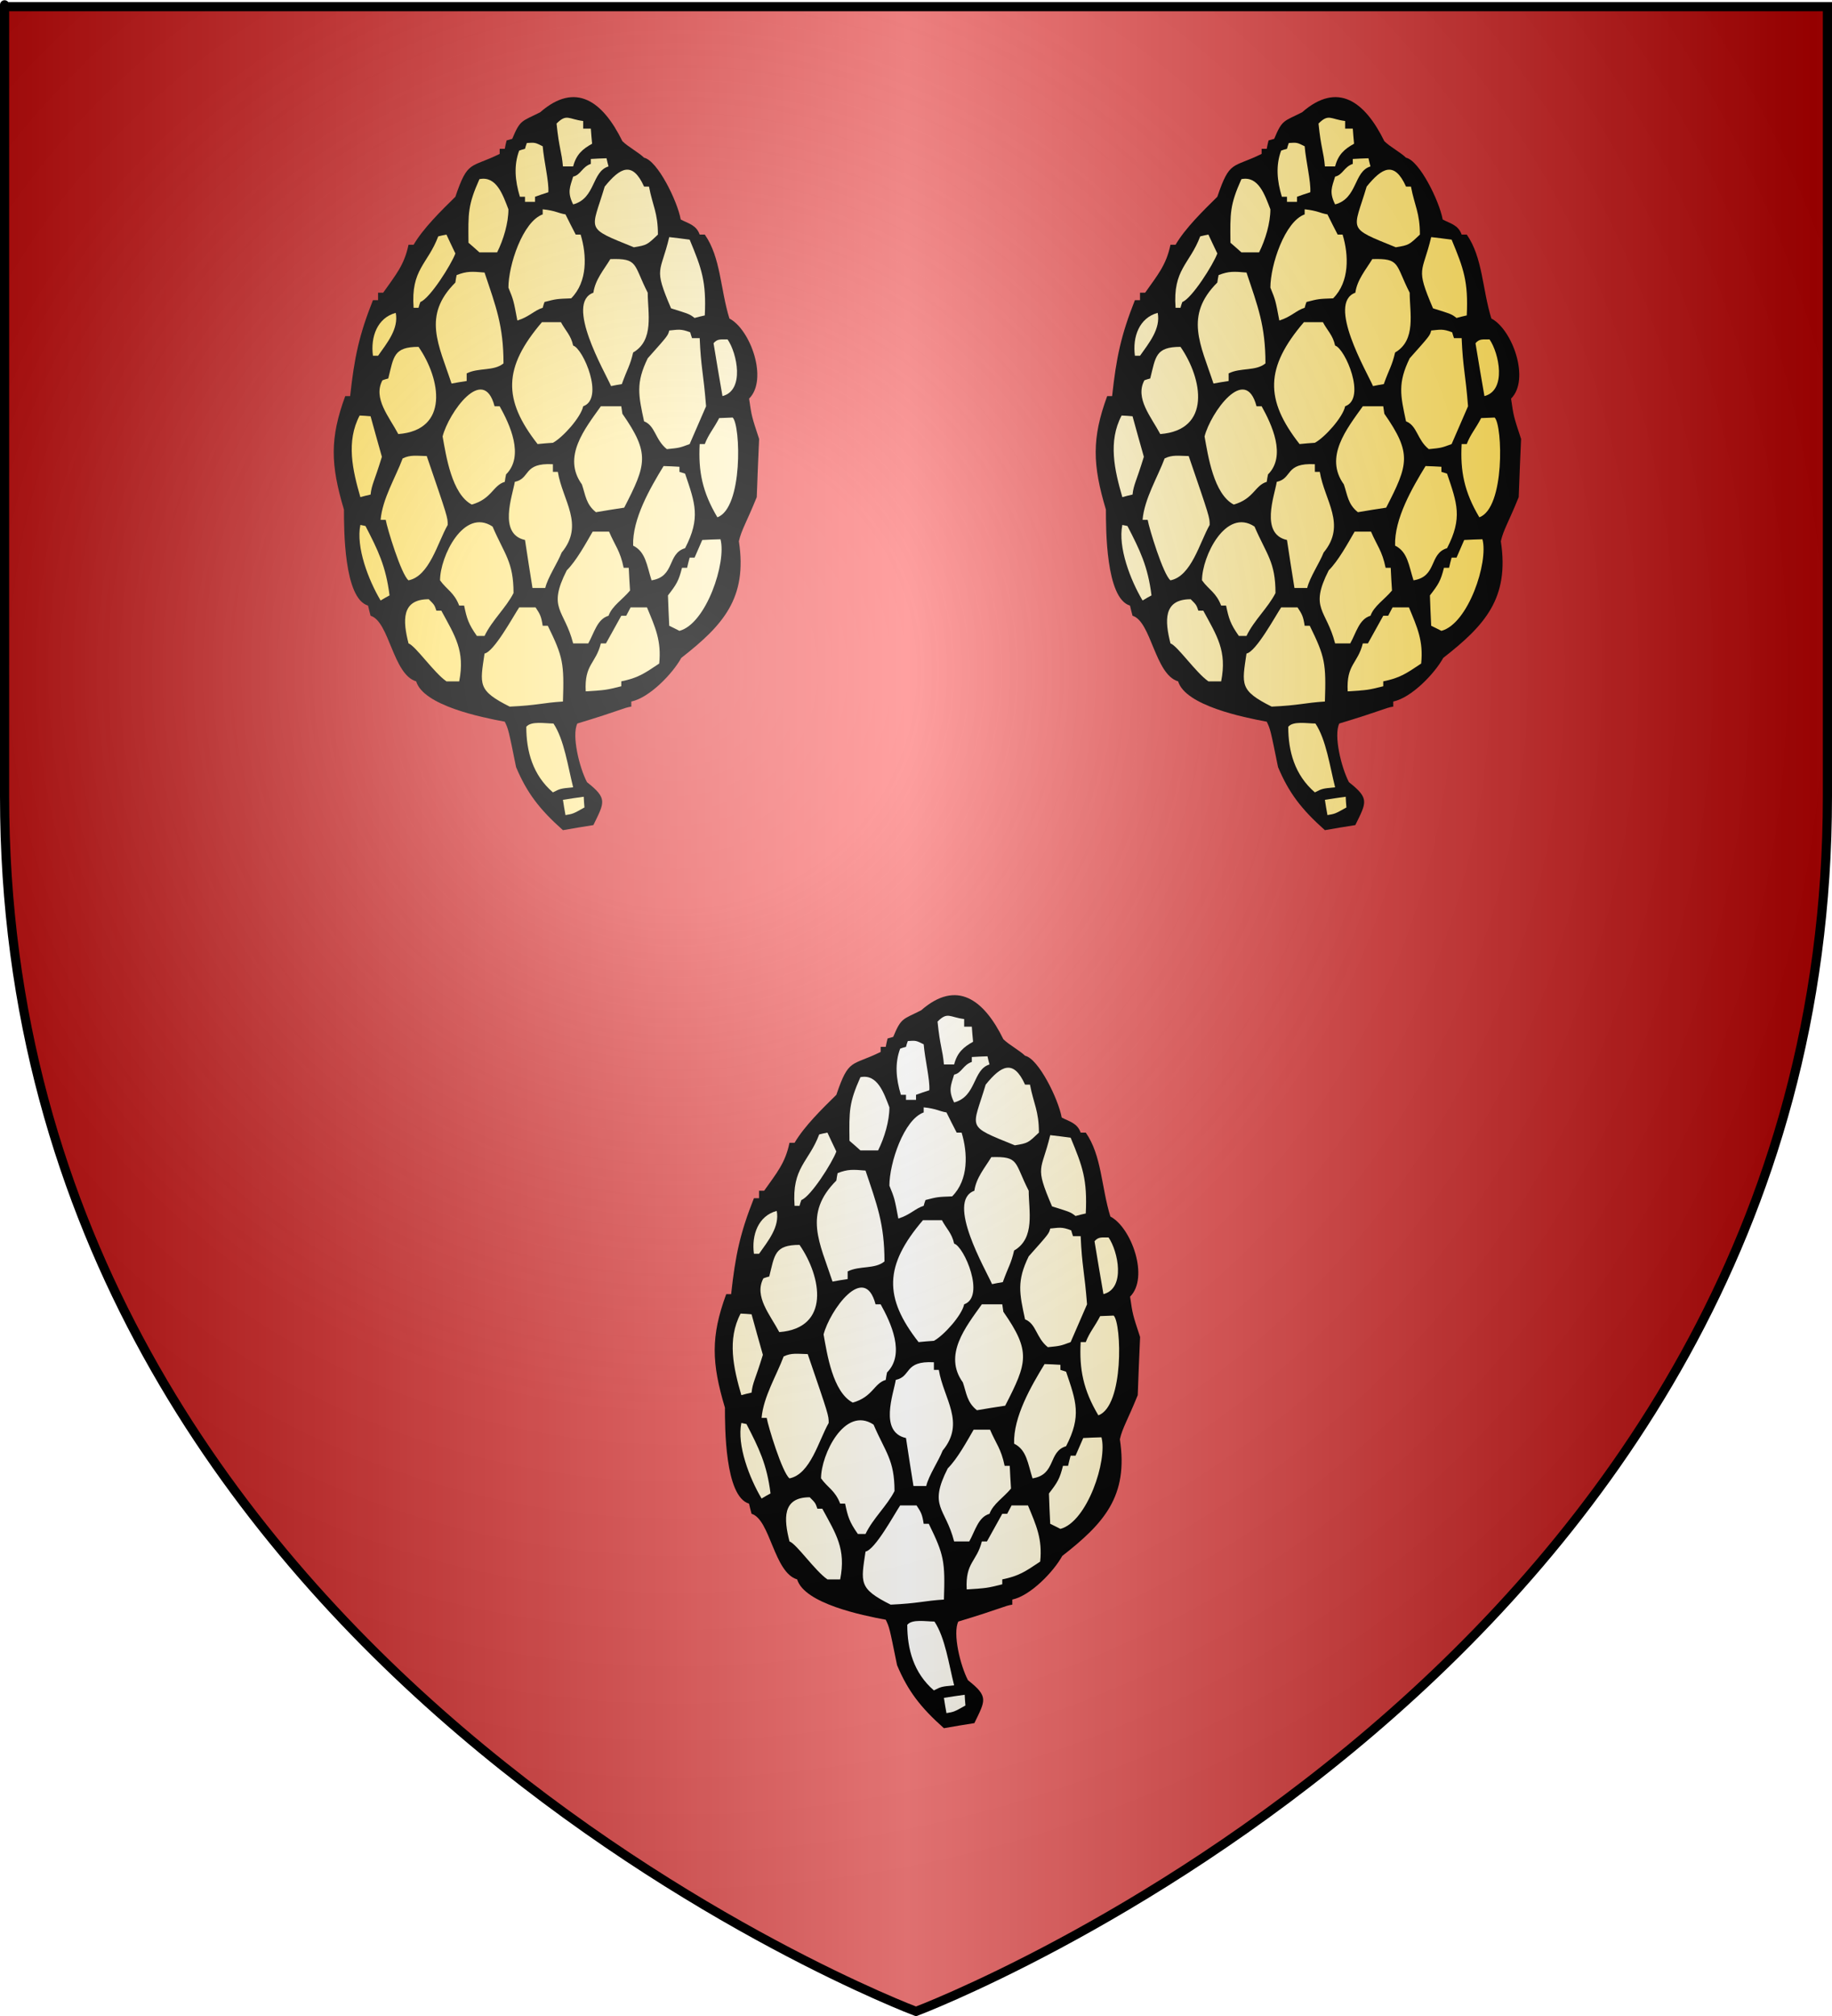 <?xml version="1.0" encoding="UTF-8" standalone="no"?><svg xmlns="http://www.w3.org/2000/svg" xmlns:cc="http://web.resource.org/cc/" xmlns:dc="http://purl.org/dc/elements/1.1/" xmlns:inkscape="http://www.inkscape.org/namespaces/inkscape" xmlns:rdf="http://www.w3.org/1999/02/22-rdf-syntax-ns#" xmlns:sodipodi="http://sodipodi.sourceforge.net/DTD/sodipodi-0.dtd" xmlns:svg="http://www.w3.org/2000/svg" xmlns:xlink="http://www.w3.org/1999/xlink" height="660" id="svg2" inkscape:export-filename="/Users/olivier/Desktop/Blason Rouge/Blason_Vide_3D.png" inkscape:export-xdpi="144" inkscape:export-ydpi="144" inkscape:version="0.44" sodipodi:docbase="D:\Mes documents\Renaud-Notre Lapin" sodipodi:docname="Blason_Vide_3D.svg" sodipodi:version="0.32" version="1.0" width="600">
	<rect width="100%" height="100%" fill="#333333" stroke="none"/>
	<sodipodi:namedview bordercolor="#666666" borderopacity="1.0" gridtolerance="10.0" guidetolerance="10.0" height="660px" id="base" inkscape:current-layer="layer3" inkscape:cx="396.46229" inkscape:cy="478.04383" inkscape:pageopacity="0.0" inkscape:pageshadow="2" inkscape:window-height="712" inkscape:window-width="1024" inkscape:window-x="-4" inkscape:window-y="-4" inkscape:zoom="0.44547727" objecttolerance="10.0" pagecolor="#ffffff" showgrid="false"/>
	<desc id="desc4">Flag of Canton of Valais (Wallis)</desc>
	<defs id="defs6">
		<linearGradient id="linearGradient2893">
			<stop id="stop2895" offset="0" style="stop-color:white;stop-opacity:0.314;"/>
			<stop id="stop2897" offset="0.19" style="stop-color:white;stop-opacity:0.251;"/>
			<stop id="stop2901" offset="0.6" style="stop-color:#6b6b6b;stop-opacity:0.125;"/>
			<stop id="stop2899" offset="1" style="stop-color:black;stop-opacity:0.125;"/>
		</linearGradient>
		<linearGradient id="linearGradient2885">
			<stop id="stop2887" offset="0" style="stop-color:white;stop-opacity:1;"/>
			<stop id="stop2891" offset="0.229" style="stop-color:white;stop-opacity:1;"/>
			<stop id="stop2889" offset="1" style="stop-color:black;stop-opacity:1;"/>
		</linearGradient>
		<linearGradient id="linearGradient2955">
			<stop id="stop2867" offset="0" style="stop-color:#fd0000;stop-opacity:1;"/>
			<stop id="stop2873" offset="0.5" style="stop-color:#e77275;stop-opacity:0.659;"/>
			<stop id="stop2959" offset="1" style="stop-color:black;stop-opacity:0.323;"/>
		</linearGradient>
		<radialGradient cx="225.524" cy="218.901" fx="225.524" fy="218.901" gradientTransform="matrix(-4.167939e-4,2.183,-1.884,-3.599562e-4,615.597,-289.121)" gradientUnits="userSpaceOnUse" id="radialGradient2961" inkscape:collect="always" r="300" xlink:href="#linearGradient2955"/>
		<polygon id="star" points="0,-1 0.588,0.809 -0.951,-0.309 0.951,-0.309 -0.588,0.809 0,-1 " transform="scale(53,53)"/>
		<clipPath id="clip">
			<path d="M 0,-200 L 0,600 L 300,600 L 300,-200 L 0,-200 z " id="path10"/>
		</clipPath>
		<radialGradient cx="225.524" cy="218.901" fx="225.524" fy="218.901" gradientTransform="matrix(-4.167939e-4,2.183,-1.884,-3.599562e-4,615.597,-289.121)" gradientUnits="userSpaceOnUse" id="radialGradient1911" inkscape:collect="always" r="300" xlink:href="#linearGradient2955"/>
		<radialGradient cx="225.524" cy="218.901" fx="225.524" fy="218.901" gradientTransform="matrix(0,1.749,-1.593,-1.049767e-7,551.788,-191.29)" gradientUnits="userSpaceOnUse" id="radialGradient2865" inkscape:collect="always" r="300" xlink:href="#linearGradient2955"/>
		<radialGradient cx="225.524" cy="218.901" fx="225.524" fy="218.901" gradientTransform="matrix(0,1.386,-1.323,-5.741131e-8,-158.082,-109.541)" gradientUnits="userSpaceOnUse" id="radialGradient2871" inkscape:collect="always" r="300" xlink:href="#linearGradient2955"/>
		<radialGradient cx="221.445" cy="226.331" fx="221.445" fy="226.331" gradientTransform="matrix(1.353,0,0,1.349,-77.629,-85.747)" gradientUnits="userSpaceOnUse" id="radialGradient3163" inkscape:collect="always" r="300" xlink:href="#linearGradient2893"/>
	<linearGradient gradientUnits="userSpaceOnUse" id="linearGradientgueules" spreadMethod="reflect" x1="297" x2="0" y1="100" y2="100"><stop id="stop24881" offset="0.000" style="stop-color:#ff8080;stop-opacity:1.000;"/><stop id="stop24882" offset="1.000" style="stop-color:#aa0000;stop-opacity:1.000;"/></linearGradient><linearGradient gradientUnits="userSpaceOnUse" id="linearGradientazur" spreadMethod="reflect" x1="297" x2="0" y1="100" y2="100"><stop id="stop24883" offset="0.000" style="stop-color:#80b3ff;stop-opacity:1.000;"/><stop id="stop24884" offset="1.000" style="stop-color:#002255;stop-opacity:1.000;"/></linearGradient><linearGradient gradientUnits="userSpaceOnUse" id="linearGradientsinople" spreadMethod="reflect" x1="297" x2="0" y1="100" y2="100"><stop id="stop24885" offset="0.000" style="stop-color:#80ffb3;stop-opacity:1.000;"/><stop id="stop24886" offset="1.000" style="stop-color:#003200;stop-opacity:1.000;"/></linearGradient><linearGradient gradientUnits="userSpaceOnUse" id="linearGradientsable" spreadMethod="reflect" x1="297" x2="0" y1="100" y2="100"><stop id="stop24887" offset="0.000" style="stop-color:#b3b3b3;stop-opacity:1.000;"/><stop id="stop24888" offset="1.000" style="stop-color:#333333;stop-opacity:1.000;"/></linearGradient><linearGradient gradientUnits="userSpaceOnUse" id="linearGradientor" spreadMethod="reflect" x1="297" x2="0" y1="100" y2="100"><stop id="stop24889" offset="0.000" style="stop-color:#ffffff;stop-opacity:1.000;"/><stop id="stop24890" offset="1.000" style="stop-color:#ffcc00;stop-opacity:1.000;"/></linearGradient><linearGradient gradientUnits="userSpaceOnUse" id="linearGradientargent" spreadMethod="reflect" x1="297" x2="0" y1="100" y2="100"><stop id="stop24891" offset="0.000" style="stop-color:#ffffff;stop-opacity:1.000;"/><stop id="stop24892" offset="1.000" style="stop-color:#aca793;stop-opacity:1.000;"/></linearGradient><linearGradient gradientUnits="userSpaceOnUse" id="linearGradientpourpre" spreadMethod="reflect" x1="297" x2="0" y1="100" y2="100"><stop id="stop24893" offset="0.000" style="stop-color:#ffffff;stop-opacity:1.000;"/><stop id="stop24894" offset="1.000" style="stop-color:#d576ad;stop-opacity:1.000;"/></linearGradient><linearGradient gradientUnits="userSpaceOnUse" id="linearGradientcarnation" spreadMethod="reflect" x1="297" x2="0" y1="100" y2="100"><stop id="stop24895" offset="0.000" style="stop-color:#ffffff;stop-opacity:1.000;"/><stop id="stop24896" offset="1.000" style="stop-color:#ffc282;stop-opacity:1.000;"/></linearGradient></defs>
	<g id="layer3" inkscape:groupmode="layer" inkscape:label="Fond écu" style="display:inline"><path d="M 300.000,658.500 C 300.000,658.500 598.500,546.180 598.500,260.728 C 598.500,-24.723 598.500,2.176 598.500,2.176 L 1.500,2.176 L 1.500,260.728 C 1.500,546.180 300.000,658.500 300.000,658.500 z" id="path2855" style="fill:url(#linearGradientgueules);stroke:black;stroke-width:1.0"/></g>
	<g id="layer4" inkscape:groupmode="layer" inkscape:label="Meubles" sodipodi:insensitive="true"><g desc="g3" id="g3" label="g3"><path d="M 184.368,271.783 C 176.666,264.942 172.546,259.529 169.022,251.141 C 166.514,238.769 166.514,238.769 165.321,236.270 C 157.617,234.843 138.687,230.977 136.299,223.064 C 128.655,220.804 127.521,203.435 121.369,201.591 C 121.071,200.460 120.773,199.331 120.534,198.260 C 112.592,195.940 112.652,172.978 112.652,166.853 C 108.234,152.100 107.994,143.475 113.070,129.674 C 113.608,129.674 114.145,129.674 114.681,129.674 C 116.055,117.004 117.608,109.688 122.146,98.266 C 122.683,98.266 123.221,98.266 123.818,98.266 C 123.818,97.434 123.818,96.601 123.818,95.828 C 124.356,95.828 124.893,95.828 125.490,95.828 C 129.550,90.058 132.417,86.786 133.791,80.124 C 134.328,80.124 134.866,80.124 135.462,80.124 C 138.628,74.711 144.540,68.941 149.137,64.420 C 153.257,52.286 154.034,55.141 163.647,50.382 C 163.647,49.787 163.647,49.252 163.647,48.717 C 164.185,48.717 164.723,48.717 165.321,48.717 C 165.499,47.765 165.678,46.873 165.917,45.980 C 166.514,45.802 167.111,45.624 167.768,45.445 C 170.396,39.079 170.933,39.793 176.904,36.760 C 188.549,26.588 197.447,33.191 203.836,46.218 C 205.687,48.062 209.270,49.966 210.942,51.631 C 215.360,52.583 221.870,65.848 222.944,71.856 C 225.333,73.165 228.021,73.580 229.154,76.793 C 229.692,76.793 230.229,76.793 230.826,76.793 C 236.081,84.347 235.903,94.638 238.888,104.275 C 245.756,107.843 251.667,124.202 245.337,130.507 C 246.173,136.278 246.173,136.278 248.621,143.713 C 248.324,150.018 248.084,156.383 247.846,162.748 C 244.501,171.016 242.829,173.455 241.993,177.202 C 244.860,195.880 236.739,204.744 223.124,215.391 C 220.317,220.507 212.733,228.419 206.762,229.668 C 206.762,230.203 206.762,230.739 206.762,231.334 C 204.254,231.689 203.478,232.523 189.086,236.865 C 187.175,240.732 189.743,251.321 192.251,256.078 C 199.059,261.433 197.983,262.622 194.341,270.117 C 190.997,270.652 187.653,271.188 184.368,271.783 z" id="path4" style="fill:#000000"/><path d="M 185.205,266.845 C 184.906,265.179 184.608,263.515 184.368,261.849 C 186.637,261.491 188.907,261.135 191.177,260.838 C 191.236,261.968 191.295,263.158 191.415,264.346 C 187.713,266.428 187.713,266.428 185.205,266.845 z" id="path5" style="fill:url(#linearGradientor)"/><path d="M 181.085,259.409 C 174.457,253.699 172.366,245.907 172.366,237.936 C 173.979,235.973 178.516,236.865 181.263,236.865 C 184.787,242.159 185.981,250.903 187.713,257.745 C 183.533,258.160 183.533,258.160 181.085,259.409 z" id="path6" style="fill:url(#linearGradientor)"/><path d="M 166.932,231.334 C 156.363,226.039 157.198,224.135 158.692,213.963 C 161.857,213.309 168.066,201.828 170.037,198.855 C 171.828,198.855 173.620,198.855 175.412,198.855 C 176.904,201.115 177.263,201.769 177.740,204.863 C 178.278,204.863 178.816,204.863 179.413,204.863 C 184.428,215.094 184.787,217.176 184.368,229.668 C 177.740,230.083 176.069,230.917 166.932,231.334 z" id="path7" style="fill:url(#linearGradientor)"/><path d="M 191.833,226.337 C 191.355,217.414 195.117,217.354 196.789,210.633 C 197.327,210.633 197.865,210.633 198.461,210.633 C 200.134,207.599 201.805,204.565 203.478,201.591 C 204.015,201.591 204.552,201.591 205.090,201.591 C 205.567,200.640 206.046,199.746 206.523,198.855 C 208.315,198.855 210.106,198.855 211.897,198.855 C 214.584,205.339 216.675,209.799 215.898,217.235 C 211.002,220.507 208.971,221.935 203.478,223.064 C 203.478,223.600 203.478,224.135 203.478,224.671 C 198.461,225.920 198.461,225.920 191.833,226.337 z" id="path8" style="fill:url(#linearGradientor)"/><path d="M 146.211,223.064 C 142.091,220.209 136.120,211.465 133.791,210.633 C 131.940,203.315 131.342,196.177 140.419,196.177 C 142.270,198.022 142.270,198.022 142.927,199.926 C 143.464,199.926 144.002,199.926 144.540,199.926 C 149.018,208.194 152.362,213.071 150.391,223.064 C 148.959,223.064 147.584,223.064 146.211,223.064 z" id="path9" style="fill:url(#linearGradientor)"/><path d="M 187.713,210.633 C 184.847,199.449 179.174,199.391 185.622,186.720 C 188.788,183.568 191.893,177.857 194.102,174.050 C 195.894,174.050 197.685,174.050 199.476,174.050 C 201.388,178.571 203.119,180.296 204.254,185.888 C 204.792,185.888 205.329,185.888 205.925,185.888 C 206.046,188.326 206.164,190.825 206.344,193.322 C 203.895,196.297 200.491,198.320 199.297,201.591 C 195.595,202.662 194.640,207.123 192.669,210.633 C 190.997,210.633 189.325,210.633 187.713,210.633 z" id="path10" style="fill:url(#linearGradientor)"/><path d="M 156.184,208.194 C 153.377,204.209 152.899,202.484 152.003,198.260 C 151.467,198.260 150.929,198.260 150.391,198.260 C 148.719,193.918 146.391,193.145 144.121,189.991 C 144.121,182.199 151.884,166.139 161.319,172.384 C 165.260,181.545 168.186,183.924 168.186,194.156 C 165.738,198.973 161.139,203.077 158.692,208.194 C 157.856,208.194 157.019,208.194 156.184,208.194 z" id="path11" style="fill:url(#linearGradientor)"/><path d="M 222.526,206.528 C 221.392,205.933 220.257,205.397 219.183,204.863 C 219.003,201.531 218.884,198.200 218.764,194.929 C 221.571,191.300 222.287,190.170 223.363,185.888 C 223.899,185.888 224.437,185.888 225.034,185.888 C 225.274,184.757 225.572,183.627 225.871,182.556 C 226.407,182.556 226.945,182.556 227.483,182.556 C 228.319,180.593 229.154,178.690 229.991,176.786 C 231.962,176.667 233.932,176.607 235.963,176.548 C 237.992,184.043 231.305,204.209 222.526,206.528 z" id="path12" style="fill:url(#linearGradientor)"/><path d="M 124.654,196.594 C 120.653,189.872 116.533,179.106 118.026,171.849 C 118.563,171.967 119.101,172.087 119.698,172.206 C 123.759,180.058 126.386,185.352 127.580,194.929 C 126.565,195.465 125.610,196.000 124.654,196.594 z" id="path13" style="fill:url(#linearGradientor)"/><path d="M 174.396,192.490 C 173.561,187.255 172.725,182.021 171.949,176.786 C 163.050,174.823 167.888,162.213 168.604,157.751 C 173.859,156.621 171.172,151.446 181.085,151.981 C 181.085,152.814 181.085,153.647 181.085,154.480 C 181.622,154.480 182.159,154.480 182.697,154.480 C 184.250,163.937 191.534,171.730 183.951,180.890 C 182.577,184.400 179.413,188.980 178.577,192.490 C 177.144,192.490 175.770,192.490 174.396,192.490 z" id="path14" style="fill:url(#linearGradientor)"/><path d="M 133.791,189.991 C 131.402,188.088 126.804,172.978 126.326,170.184 C 125.729,170.184 125.191,170.184 124.654,170.184 C 125.252,163.284 129.550,156.323 131.880,150.078 C 134.447,148.828 136.418,149.245 139.763,149.304 C 146.629,169.350 146.629,169.350 146.629,171.849 C 143.345,177.618 140.657,188.623 133.791,189.991 z" id="path15" style="fill:url(#linearGradientor)"/><path d="M 213.390,189.991 C 211.837,185.114 211.479,180.652 207.359,178.630 C 207.061,169.885 212.973,159.714 217.331,152.576 C 219.063,152.635 220.795,152.695 222.526,152.814 C 222.526,153.349 222.526,153.885 222.526,154.480 C 223.124,154.658 223.721,154.836 224.378,155.074 C 227.661,164.770 229.513,169.529 224.378,179.463 C 218.406,181.247 221.212,188.743 213.390,189.991 z" id="path16" style="fill:url(#linearGradientor)"/><path d="M 234.947,169.350 C 229.991,161.022 228.677,154.242 229.154,145.379 C 229.692,145.379 230.229,145.379 230.826,145.379 C 232.080,142.106 233.693,140.441 235.544,136.872 C 236.978,136.813 238.471,136.753 239.963,136.694 C 242.591,139.311 243.367,166.317 234.947,169.350 z" id="path17" style="fill:url(#linearGradientor)"/><path d="M 195.177,167.685 C 191.893,165.068 191.773,162.093 190.579,158.584 C 184.070,149.602 191.534,140.382 196.789,133.005 C 198.998,133.005 201.208,133.005 203.478,133.005 C 203.597,133.778 203.716,134.611 203.836,135.445 C 212.913,148.471 211.718,152.041 204.433,166.197 C 201.328,166.674 198.222,167.150 195.177,167.685 z" id="path18" style="fill:url(#linearGradientor)"/><path d="M 154.511,165.186 C 147.944,161.737 146.092,149.185 144.957,142.880 C 146.928,135.146 158.334,119.086 161.976,133.005 C 162.514,133.005 163.050,133.005 163.647,133.005 C 166.932,138.895 171.828,149.245 165.738,155.312 C 165.559,156.085 165.439,156.918 165.321,157.751 C 161.438,158.882 161.080,163.342 154.511,165.186 z" id="path19" style="fill:url(#linearGradientor)"/><path d="M 118.026,162.748 C 115.458,153.885 113.309,144.546 117.787,136.040 C 118.982,136.098 120.175,136.158 121.369,136.278 C 122.565,140.679 123.818,145.081 125.072,149.542 C 122.565,157.751 121.728,158.584 121.369,161.915 C 120.236,162.153 119.101,162.450 118.026,162.748 z" id="path20" style="fill:url(#linearGradientor)"/><path d="M 218.406,147.044 C 214.525,143.951 214.644,139.371 210.942,137.942 C 209.090,129.377 208.195,125.392 212.136,117.302 C 218.764,109.865 218.764,109.865 219.183,108.201 C 221.988,107.963 222.885,107.546 226.050,108.796 C 226.229,109.390 226.407,110.045 226.646,110.699 C 227.483,110.699 228.319,110.699 229.154,110.699 C 229.573,120.573 230.409,122.239 231.245,133.005 C 229.453,137.110 227.661,141.215 225.871,145.379 C 222.526,146.628 222.526,146.628 218.406,147.044 z" id="path21" style="fill:url(#linearGradientor)"/><path d="M 176.069,145.379 C 164.663,130.805 164.783,120.335 177.501,105.464 C 179.532,105.464 181.622,105.464 183.712,105.464 C 185.145,108.201 186.996,109.748 187.713,113.138 C 190.997,114.090 198.043,130.507 190.997,133.005 C 190.281,136.575 184.368,143.178 181.085,144.962 C 179.413,145.081 177.740,145.200 176.069,145.379 z" id="path22" style="fill:url(#linearGradientor)"/><path d="M 130.447,142.106 C 127.462,136.455 122.086,130.388 125.252,124.499 C 125.849,124.261 126.506,124.083 127.163,123.904 C 128.954,116.826 128.834,113.554 137.075,113.554 C 144.360,124.083 147.226,140.797 130.447,142.106 z" id="path23" style="fill:url(#linearGradientor)"/><path d="M 236.619,129.674 C 235.603,123.904 234.649,118.134 233.693,112.365 C 235.008,110.818 236.081,111.174 238.291,111.116 C 241.397,115.636 243.964,127.771 236.619,129.674 z" id="path24" style="fill:url(#linearGradientor)"/><path d="M 200.134,126.403 C 198.104,121.763 184.906,99.218 194.341,95.828 C 194.939,91.545 197.805,88.273 199.895,84.823 C 209.150,84.526 207.359,86.489 212.136,95.828 C 212.136,102.371 214.345,111.354 207.359,115.398 C 206.344,119.800 205.508,120.573 203.656,125.748 C 202.462,125.928 201.268,126.166 200.134,126.403 z" id="path25" style="fill:url(#linearGradientor)"/><path d="M 147.883,125.570 C 143.703,112.841 138.210,103.382 149.137,92.497 C 149.257,91.665 149.376,90.831 149.555,90.058 C 152.899,88.749 154.572,88.868 158.692,89.225 C 162.393,100.289 164.901,106.594 164.901,118.967 C 161.737,121.584 156.781,120.276 152.839,122.239 C 152.839,123.073 152.839,123.904 152.839,124.737 C 151.168,124.975 149.496,125.272 147.883,125.570 z" id="path26" style="fill:url(#linearGradientor)"/><path d="M 122.146,116.469 C 121.311,110.283 123.579,104.037 129.611,102.430 C 130.626,107.666 126.744,112.305 123.818,116.469 C 123.221,116.469 122.683,116.469 122.146,116.469 z" id="path27" style="fill:url(#linearGradientor)"/><path d="M 169.441,104.929 C 168.186,98.266 168.186,98.266 166.514,94.162 C 166.514,86.786 171.232,72.510 177.740,70.190 C 177.740,69.596 177.740,69.061 177.740,68.525 C 181.861,68.941 182.697,69.774 185.205,70.190 C 186.280,72.392 187.414,74.591 188.549,76.793 C 189.086,76.793 189.624,76.793 190.161,76.793 C 192.192,83.455 192.491,92.259 187.057,97.672 C 182.278,97.851 182.278,97.851 178.338,98.862 C 178.099,99.457 177.920,100.110 177.740,100.765 C 174.993,101.597 173.321,103.739 169.441,104.929 z" id="path28" style="fill:url(#linearGradientor)"/><path d="M 227.483,104.097 C 225.871,102.847 225.871,102.847 219.779,100.944 C 213.928,87.262 216.316,89.701 219.183,77.626 C 221.392,77.864 223.601,78.161 225.871,78.458 C 229.812,87.917 231.364,92.199 230.826,103.264 C 229.692,103.502 228.558,103.799 227.483,104.097 z" id="path29" style="fill:url(#linearGradientor)"/><path d="M 135.462,100.765 C 134.507,88.154 140.121,86.489 143.524,77.388 C 144.419,77.149 145.315,76.972 146.211,76.793 C 147.167,78.816 148.122,80.898 149.137,82.979 C 147.823,86.608 140.778,97.731 137.672,98.862 C 137.432,99.457 137.254,100.110 137.075,100.765 C 136.537,100.765 136.000,100.765 135.462,100.765 z" id="path30" style="fill:url(#linearGradientor)"/><path d="M 157.019,82.622 C 155.826,81.551 154.631,80.481 153.437,79.470 C 153.317,69.654 153.257,67.097 157.019,58.650 C 162.573,57.520 164.663,63.706 166.514,68.525 C 166.514,72.986 164.901,78.458 162.813,82.622 C 160.842,82.622 158.930,82.622 157.019,82.622 z" id="path31" style="fill:url(#linearGradientor)"/><path d="M 207.598,80.957 C 191.295,74.354 193.685,75.782 198.043,61.089 C 203.059,54.903 207.119,52.583 210.942,61.089 C 211.479,61.089 212.017,61.089 212.554,61.089 C 213.749,67.394 215.481,69.654 215.481,76.793 C 211.957,80.124 211.957,80.243 207.598,80.957 z" id="path32" style="fill:url(#linearGradientor)"/><path d="M 187.713,66.918 C 185.742,62.933 186.637,61.327 187.713,57.817 C 190.221,57.282 190.579,54.665 193.505,53.654 C 193.505,53.118 193.505,52.583 193.505,52.048 C 195.177,51.929 196.909,51.869 198.641,51.810 C 198.820,52.702 199.059,53.594 199.297,54.486 C 193.744,56.152 195.117,64.955 187.713,66.918 z" id="path33" style="fill:url(#linearGradientor)"/><path d="M 171.949,66.086 C 171.949,65.491 171.949,64.955 171.949,64.420 C 171.351,64.420 170.813,64.420 170.276,64.420 C 168.664,59.126 168.246,54.130 170.037,49.311 C 170.634,49.074 171.291,48.894 171.949,48.717 C 172.127,48.062 172.306,47.408 172.546,46.812 C 175.232,46.635 175.232,46.635 177.740,47.883 C 178.159,52.880 179.831,59.483 179.592,62.933 C 178.099,63.409 176.666,63.886 175.232,64.420 C 175.232,64.955 175.232,65.491 175.232,66.086 C 174.098,66.086 173.023,66.086 171.949,66.086 z" id="path34" style="fill:url(#linearGradientor)"/><path d="M 184.368,54.486 C 183.951,49.549 183.115,48.717 182.278,40.448 C 185.622,37.118 186.160,39.020 190.997,39.615 C 190.997,40.448 190.997,41.281 190.997,42.113 C 191.833,42.113 192.669,42.113 193.505,42.113 C 193.624,43.719 193.744,45.386 193.923,47.050 C 190.818,48.776 188.728,50.560 187.713,54.486 C 186.578,54.486 185.444,54.486 184.368,54.486 z" id="path35" style="fill:url(#linearGradientor)"/></g><g desc="g4" id="g4" label="g4"><path d="M 433.918,271.783 C 426.216,264.942 422.095,259.529 418.573,251.141 C 416.065,238.769 416.065,238.769 414.870,236.270 C 407.167,234.843 388.237,230.977 385.849,223.064 C 378.205,220.804 377.071,203.435 370.919,201.591 C 370.621,200.460 370.323,199.331 370.084,198.260 C 362.142,195.940 362.202,172.978 362.202,166.853 C 357.783,152.100 357.544,143.475 362.620,129.674 C 363.158,129.674 363.695,129.674 364.231,129.674 C 365.605,117.004 367.158,109.688 371.696,98.266 C 372.234,98.266 372.771,98.266 373.368,98.266 C 373.368,97.434 373.368,96.601 373.368,95.828 C 373.906,95.828 374.443,95.828 375.040,95.828 C 379.100,90.058 381.967,86.786 383.341,80.124 C 383.878,80.124 384.416,80.124 385.012,80.124 C 388.178,74.711 394.090,68.941 398.687,64.420 C 402.807,52.286 403.584,55.141 413.197,50.382 C 413.197,49.787 413.197,49.252 413.197,48.717 C 413.735,48.717 414.273,48.717 414.870,48.717 C 415.049,47.765 415.228,46.873 415.467,45.980 C 416.065,45.802 416.661,45.624 417.319,45.445 C 419.946,39.079 420.483,39.793 426.454,36.760 C 438.099,26.588 446.997,33.191 453.386,46.218 C 455.237,48.062 458.820,49.966 460.492,51.631 C 464.910,52.583 471.420,65.848 472.494,71.856 C 474.883,73.165 477.570,73.580 478.704,76.793 C 479.242,76.793 479.780,76.793 480.376,76.793 C 485.631,84.347 485.452,94.638 488.438,104.275 C 495.306,107.843 501.217,124.202 494.887,130.507 C 495.723,136.278 495.723,136.278 498.171,143.713 C 497.874,150.018 497.634,156.383 497.396,162.748 C 494.051,171.016 492.379,173.455 491.543,177.202 C 494.410,195.880 486.289,204.744 472.674,215.391 C 469.867,220.507 462.283,228.419 456.312,229.668 C 456.312,230.203 456.312,230.739 456.312,231.334 C 453.804,231.689 453.028,232.523 438.636,236.865 C 436.725,240.732 439.293,251.321 441.801,256.078 C 448.609,261.433 447.533,262.622 443.891,270.117 C 440.547,270.652 437.203,271.188 433.918,271.783 z" id="path36" style="fill:#000000"/><path d="M 434.755,266.845 C 434.456,265.179 434.157,263.515 433.918,261.849 C 436.187,261.491 438.457,261.135 440.727,260.838 C 440.786,261.968 440.845,263.158 440.965,264.346 C 437.263,266.428 437.263,266.428 434.755,266.845 z" id="path37" style="fill:url(#linearGradientor)"/><path d="M 430.635,259.409 C 424.007,253.699 421.916,245.907 421.916,237.936 C 423.528,235.973 428.067,236.865 430.813,236.865 C 434.337,242.159 435.531,250.903 437.263,257.745 C 433.083,258.160 433.083,258.160 430.635,259.409 z" id="path38" style="fill:url(#linearGradientor)"/><path d="M 416.482,231.334 C 405.913,226.039 406.748,224.135 408.242,213.963 C 411.407,213.309 417.616,201.828 419.587,198.855 C 421.378,198.855 423.170,198.855 424.962,198.855 C 426.454,201.115 426.813,201.769 427.290,204.863 C 427.828,204.863 428.365,204.863 428.963,204.863 C 433.978,215.094 434.337,217.176 433.918,229.668 C 427.290,230.083 425.619,230.917 416.482,231.334 z" id="path39" style="fill:url(#linearGradientor)"/><path d="M 441.383,226.337 C 440.905,217.414 444.667,217.354 446.339,210.633 C 446.877,210.633 447.415,210.633 448.011,210.633 C 449.684,207.599 451.355,204.565 453.028,201.591 C 453.565,201.591 454.102,201.591 454.640,201.591 C 455.117,200.640 455.596,199.746 456.073,198.855 C 457.865,198.855 459.656,198.855 461.447,198.855 C 464.134,205.339 466.224,209.799 465.448,217.235 C 460.552,220.507 458.521,221.935 453.028,223.064 C 453.028,223.600 453.028,224.135 453.028,224.671 C 448.011,225.920 448.011,225.920 441.383,226.337 z" id="path40" style="fill:url(#linearGradientor)"/><path d="M 395.761,223.064 C 391.641,220.209 385.670,211.465 383.341,210.633 C 381.490,203.315 380.892,196.177 389.969,196.177 C 391.821,198.022 391.821,198.022 392.477,199.926 C 393.014,199.926 393.552,199.926 394.090,199.926 C 398.568,208.194 401.912,213.071 399.941,223.064 C 398.509,223.064 397.134,223.064 395.761,223.064 z" id="path41" style="fill:url(#linearGradientor)"/><path d="M 437.263,210.633 C 434.397,199.449 428.723,199.391 435.172,186.720 C 438.338,183.568 441.443,177.857 443.652,174.050 C 445.444,174.050 447.235,174.050 449.026,174.050 C 450.938,178.571 452.670,180.296 453.804,185.888 C 454.342,185.888 454.879,185.888 455.475,185.888 C 455.596,188.326 455.714,190.825 455.894,193.322 C 453.445,196.297 450.041,198.320 448.847,201.591 C 445.145,202.662 444.190,207.123 442.219,210.633 C 440.547,210.633 438.875,210.633 437.263,210.633 z" id="path42" style="fill:url(#linearGradientor)"/><path d="M 405.734,208.194 C 402.927,204.209 402.449,202.484 401.553,198.260 C 401.017,198.260 400.479,198.260 399.941,198.260 C 398.269,193.918 395.941,193.145 393.670,189.991 C 393.670,182.199 401.434,166.139 410.869,172.384 C 414.811,181.545 417.736,183.924 417.736,194.156 C 415.288,198.973 410.689,203.077 408.242,208.194 C 407.406,208.194 406.569,208.194 405.734,208.194 z" id="path43" style="fill:url(#linearGradientor)"/><path d="M 472.076,206.528 C 470.942,205.933 469.807,205.397 468.732,204.863 C 468.553,201.531 468.434,198.200 468.314,194.929 C 471.121,191.300 471.837,190.170 472.913,185.888 C 473.450,185.888 473.987,185.888 474.584,185.888 C 474.824,184.757 475.122,183.627 475.420,182.556 C 475.957,182.556 476.495,182.556 477.033,182.556 C 477.869,180.593 478.704,178.690 479.541,176.786 C 481.512,176.667 483.482,176.607 485.513,176.548 C 487.542,184.043 480.855,204.209 472.076,206.528 z" id="path44" style="fill:url(#linearGradientor)"/><path d="M 374.204,196.594 C 370.203,189.872 366.083,179.106 367.576,171.849 C 368.114,171.967 368.651,172.087 369.248,172.206 C 373.309,180.058 375.936,185.352 377.130,194.929 C 376.115,195.465 375.160,196.000 374.204,196.594 z" id="path45" style="fill:url(#linearGradientor)"/><path d="M 423.947,192.490 C 423.111,187.255 422.275,182.021 421.499,176.786 C 412.601,174.823 417.438,162.213 418.154,157.751 C 423.409,156.621 420.722,151.446 430.635,151.981 C 430.635,152.814 430.635,153.647 430.635,154.480 C 431.172,154.480 431.709,154.480 432.247,154.480 C 433.800,163.937 441.084,171.730 433.501,180.890 C 432.127,184.400 428.963,188.980 428.127,192.490 C 426.694,192.490 425.320,192.490 423.947,192.490 z" id="path46" style="fill:url(#linearGradientor)"/><path d="M 383.341,189.991 C 380.952,188.088 376.354,172.978 375.876,170.184 C 375.279,170.184 374.742,170.184 374.204,170.184 C 374.802,163.284 379.100,156.323 381.430,150.078 C 383.997,148.828 385.968,149.245 389.313,149.304 C 396.179,169.350 396.179,169.350 396.179,171.849 C 392.895,177.618 390.208,188.623 383.341,189.991 z" id="path47" style="fill:url(#linearGradientor)"/><path d="M 462.940,189.991 C 461.387,185.114 461.029,180.652 456.909,178.630 C 456.611,169.885 462.523,159.714 466.882,152.576 C 468.613,152.635 470.345,152.695 472.076,152.814 C 472.076,153.349 472.076,153.885 472.076,154.480 C 472.674,154.658 473.271,154.836 473.928,155.074 C 477.211,164.770 479.063,169.529 473.928,179.463 C 467.956,181.247 470.762,188.743 462.940,189.991 z" id="path48" style="fill:url(#linearGradientor)"/><path d="M 484.497,169.350 C 479.541,161.022 478.227,154.242 478.704,145.379 C 479.242,145.379 479.780,145.379 480.376,145.379 C 481.630,142.106 483.243,140.441 485.094,136.872 C 486.528,136.813 488.020,136.753 489.513,136.694 C 492.141,139.311 492.917,166.317 484.497,169.350 z" id="path49" style="fill:url(#linearGradientor)"/><path d="M 444.727,167.685 C 441.443,165.068 441.323,162.093 440.129,158.584 C 433.620,149.602 441.084,140.382 446.339,133.005 C 448.549,133.005 450.758,133.005 453.028,133.005 C 453.147,133.778 453.266,134.611 453.386,135.445 C 462.462,148.471 461.268,152.041 453.983,166.197 C 450.878,166.674 447.772,167.150 444.727,167.685 z" id="path50" style="fill:url(#linearGradientor)"/><path d="M 404.061,165.186 C 397.493,161.737 395.642,149.185 394.507,142.880 C 396.478,135.146 407.883,119.086 411.526,133.005 C 412.064,133.005 412.601,133.005 413.197,133.005 C 416.482,138.895 421.378,149.245 415.288,155.312 C 415.109,156.085 414.989,156.918 414.870,157.751 C 410.988,158.882 410.630,163.342 404.061,165.186 z" id="path51" style="fill:url(#linearGradientor)"/><path d="M 367.576,162.748 C 365.008,153.885 362.859,144.546 367.337,136.040 C 368.532,136.098 369.726,136.158 370.919,136.278 C 372.115,140.679 373.368,145.081 374.622,149.542 C 372.115,157.751 371.278,158.584 370.919,161.915 C 369.786,162.153 368.651,162.450 367.576,162.748 z" id="path52" style="fill:url(#linearGradientor)"/><path d="M 467.956,147.044 C 464.075,143.951 464.194,139.371 460.492,137.942 C 458.640,129.377 457.745,125.392 461.686,117.302 C 468.314,109.865 468.314,109.865 468.732,108.201 C 471.538,107.963 472.435,107.546 475.600,108.796 C 475.779,109.390 475.957,110.045 476.196,110.699 C 477.033,110.699 477.869,110.699 478.704,110.699 C 479.123,120.573 479.959,122.239 480.795,133.005 C 479.003,137.110 477.211,141.215 475.420,145.379 C 472.076,146.628 472.076,146.628 467.956,147.044 z" id="path53" style="fill:url(#linearGradientor)"/><path d="M 425.619,145.379 C 414.213,130.805 414.333,120.335 427.051,105.464 C 429.082,105.464 431.172,105.464 433.262,105.464 C 434.695,108.201 436.546,109.748 437.263,113.138 C 440.547,114.090 447.593,130.507 440.547,133.005 C 439.831,136.575 433.918,143.178 430.635,144.962 C 428.963,145.081 427.290,145.200 425.619,145.379 z" id="path54" style="fill:url(#linearGradientor)"/><path d="M 379.997,142.106 C 377.012,136.455 371.636,130.388 374.802,124.499 C 375.398,124.261 376.056,124.083 376.713,123.904 C 378.504,116.826 378.384,113.554 386.625,113.554 C 393.910,124.083 396.776,140.797 379.997,142.106 z" id="path55" style="fill:url(#linearGradientor)"/><path d="M 486.169,129.674 C 485.154,123.904 484.198,118.134 483.243,112.365 C 484.557,110.818 485.631,111.174 487.841,111.116 C 490.947,115.636 493.514,127.771 486.169,129.674 z" id="path56" style="fill:url(#linearGradientor)"/><path d="M 449.684,126.403 C 447.654,121.763 434.456,99.218 443.891,95.828 C 444.489,91.545 447.355,88.273 449.445,84.823 C 458.700,84.526 456.909,86.489 461.686,95.828 C 461.686,102.371 463.895,111.354 456.909,115.398 C 455.894,119.800 455.058,120.573 453.206,125.748 C 452.012,125.928 450.818,126.166 449.684,126.403 z" id="path57" style="fill:url(#linearGradientor)"/><path d="M 397.433,125.570 C 393.253,112.841 387.760,103.382 398.687,92.497 C 398.807,91.665 398.926,90.831 399.105,90.058 C 402.449,88.749 404.121,88.868 408.242,89.225 C 411.943,100.289 414.451,106.594 414.451,118.967 C 411.287,121.584 406.331,120.276 402.389,122.239 C 402.389,123.073 402.389,123.904 402.389,124.737 C 400.718,124.975 399.046,125.272 397.433,125.570 z" id="path58" style="fill:url(#linearGradientor)"/><path d="M 371.696,116.469 C 370.861,110.283 373.129,104.037 379.160,102.430 C 380.176,107.666 376.294,112.305 373.368,116.469 C 372.771,116.469 372.234,116.469 371.696,116.469 z" id="path59" style="fill:url(#linearGradientor)"/><path d="M 418.991,104.929 C 417.736,98.266 417.736,98.266 416.065,94.162 C 416.065,86.786 420.782,72.510 427.290,70.190 C 427.290,69.596 427.290,69.061 427.290,68.525 C 431.411,68.941 432.247,69.774 434.755,70.190 C 435.830,72.392 436.964,74.591 438.099,76.793 C 438.636,76.793 439.174,76.793 439.711,76.793 C 441.742,83.455 442.041,92.259 436.607,97.672 C 431.829,97.851 431.829,97.851 427.888,98.862 C 427.649,99.457 427.470,100.110 427.290,100.765 C 424.543,101.597 422.871,103.739 418.991,104.929 z" id="path60" style="fill:url(#linearGradientor)"/><path d="M 477.033,104.097 C 475.420,102.847 475.420,102.847 469.329,100.944 C 463.478,87.262 465.866,89.701 468.732,77.626 C 470.942,77.864 473.151,78.161 475.420,78.458 C 479.362,87.917 480.914,92.199 480.376,103.264 C 479.242,103.502 478.108,103.799 477.033,104.097 z" id="path61" style="fill:url(#linearGradientor)"/><path d="M 385.012,100.765 C 384.057,88.154 389.671,86.489 393.075,77.388 C 393.969,77.149 394.865,76.972 395.761,76.793 C 396.717,78.816 397.672,80.898 398.687,82.979 C 397.373,86.608 390.328,97.731 387.222,98.862 C 386.982,99.457 386.804,100.110 386.625,100.765 C 386.087,100.765 385.550,100.765 385.012,100.765 z" id="path62" style="fill:url(#linearGradientor)"/><path d="M 406.569,82.622 C 405.376,81.551 404.181,80.481 402.987,79.470 C 402.867,69.654 402.807,67.097 406.569,58.650 C 412.123,57.520 414.213,63.706 416.065,68.525 C 416.065,72.986 414.451,78.458 412.363,82.622 C 410.391,82.622 408.480,82.622 406.569,82.622 z" id="path63" style="fill:url(#linearGradientor)"/><path d="M 457.148,80.957 C 440.845,74.354 443.235,75.782 447.593,61.089 C 452.609,54.903 456.669,52.583 460.492,61.089 C 461.029,61.089 461.567,61.089 462.103,61.089 C 463.299,67.394 465.031,69.654 465.031,76.793 C 461.507,80.124 461.507,80.243 457.148,80.957 z" id="path64" style="fill:url(#linearGradientor)"/><path d="M 437.263,66.918 C 435.292,62.933 436.187,61.327 437.263,57.817 C 439.771,57.282 440.129,54.665 443.055,53.654 C 443.055,53.118 443.055,52.583 443.055,52.048 C 444.727,51.929 446.459,51.869 448.191,51.810 C 448.370,52.702 448.609,53.594 448.847,54.486 C 443.294,56.152 444.667,64.955 437.263,66.918 z" id="path65" style="fill:url(#linearGradientor)"/><path d="M 421.499,66.086 C 421.499,65.491 421.499,64.955 421.499,64.420 C 420.901,64.420 420.363,64.420 419.826,64.420 C 418.214,59.126 417.796,54.130 419.587,49.311 C 420.185,49.074 420.841,48.894 421.499,48.717 C 421.677,48.062 421.856,47.408 422.095,46.812 C 424.782,46.635 424.782,46.635 427.290,47.883 C 427.709,52.880 429.381,59.483 429.142,62.933 C 427.649,63.409 426.216,63.886 424.782,64.420 C 424.782,64.955 424.782,65.491 424.782,66.086 C 423.648,66.086 422.573,66.086 421.499,66.086 z" id="path66" style="fill:url(#linearGradientor)"/><path d="M 433.918,54.486 C 433.501,49.549 432.665,48.717 431.829,40.448 C 435.172,37.118 435.710,39.020 440.547,39.615 C 440.547,40.448 440.547,41.281 440.547,42.113 C 441.383,42.113 442.219,42.113 443.055,42.113 C 443.174,43.719 443.294,45.386 443.473,47.050 C 440.367,48.776 438.278,50.560 437.263,54.486 C 436.128,54.486 434.993,54.486 433.918,54.486 z" id="path67" style="fill:url(#linearGradientor)"/></g><g desc="g5" id="g5" label="g5"><path d="M 309.144,565.783 C 301.440,558.942 297.321,553.529 293.797,545.141 C 291.289,532.769 291.289,532.769 290.095,530.270 C 282.392,528.843 263.463,524.977 261.074,517.064 C 253.430,514.804 252.295,497.435 246.145,495.591 C 245.846,494.460 245.548,493.331 245.308,492.260 C 237.367,489.940 237.426,466.978 237.426,460.853 C 233.008,446.100 232.769,437.475 237.844,423.674 C 238.382,423.674 238.920,423.674 239.457,423.674 C 240.830,411.004 242.383,403.688 246.921,392.266 C 247.459,392.266 247.996,392.266 248.594,392.266 C 248.594,391.434 248.594,390.602 248.594,389.829 C 249.131,389.829 249.669,389.829 250.265,389.829 C 254.326,384.058 257.192,380.786 258.566,374.124 C 259.103,374.124 259.640,374.124 260.238,374.124 C 263.402,368.711 269.314,362.941 273.913,358.420 C 278.033,346.286 278.809,349.141 288.423,344.382 C 288.423,343.787 288.423,343.252 288.423,342.717 C 288.961,342.717 289.497,342.717 290.095,342.717 C 290.274,341.765 290.453,340.873 290.692,339.980 C 291.289,339.802 291.887,339.624 292.543,339.445 C 295.171,333.079 295.708,333.793 301.679,330.760 C 313.324,320.588 322.221,327.191 328.610,340.218 C 330.462,342.062 334.045,343.966 335.717,345.631 C 340.136,346.583 346.645,359.848 347.720,365.856 C 350.107,367.165 352.795,367.580 353.930,370.793 C 354.467,370.793 355.004,370.793 355.602,370.793 C 360.857,378.347 360.677,388.638 363.663,398.275 C 370.531,401.844 376.442,418.202 370.112,424.507 C 370.948,430.278 370.948,430.278 373.396,437.713 C 373.098,444.018 372.859,450.383 372.621,456.748 C 369.276,465.016 367.604,467.454 366.768,471.202 C 369.634,489.880 361.514,498.744 347.898,509.391 C 345.092,514.507 337.508,522.419 331.537,523.668 C 331.537,524.203 331.537,524.739 331.537,525.334 C 329.029,525.689 328.253,526.523 313.861,530.865 C 311.951,534.732 314.518,545.320 317.026,550.078 C 323.834,555.433 322.759,556.622 319.116,564.117 C 315.772,564.652 312.428,565.188 309.144,565.783 z" id="path68" style="fill:#000000"/><path d="M 309.980,560.845 C 309.681,559.179 309.382,557.515 309.144,555.849 C 311.413,555.491 313.683,555.135 315.951,554.838 C 316.010,555.968 316.071,557.158 316.190,558.346 C 312.487,560.428 312.487,560.428 309.980,560.845 z" id="path69" style="fill:url(#linearGradientor)"/><path d="M 305.859,553.409 C 299.231,547.699 297.141,539.907 297.141,531.936 C 298.754,529.973 303.292,530.865 306.039,530.865 C 309.562,536.159 310.756,544.903 312.487,551.745 C 308.308,552.160 308.308,552.160 305.859,553.409 z" id="path70" style="fill:url(#linearGradientor)"/><path d="M 291.707,525.334 C 281.138,520.040 281.974,518.135 283.467,507.963 C 286.631,507.309 292.842,495.828 294.812,492.855 C 296.604,492.855 298.394,492.855 300.186,492.855 C 301.679,495.115 302.038,495.769 302.516,498.863 C 303.053,498.863 303.590,498.863 304.188,498.863 C 309.204,509.094 309.562,511.176 309.144,523.668 C 302.516,524.083 300.844,524.917 291.707,525.334 z" id="path71" style="fill:url(#linearGradientor)"/><path d="M 316.608,520.337 C 316.131,511.414 319.892,511.354 321.565,504.633 C 322.102,504.633 322.639,504.633 323.236,504.633 C 324.909,501.599 326.580,498.565 328.253,495.591 C 328.790,495.591 329.327,495.591 329.864,495.591 C 330.342,494.640 330.820,493.747 331.298,492.855 C 333.089,492.855 334.881,492.855 336.673,492.855 C 339.359,499.339 341.449,503.800 340.673,511.235 C 335.776,514.507 333.746,515.935 328.253,517.064 C 328.253,517.600 328.253,518.135 328.253,518.671 C 323.236,519.920 323.236,519.920 316.608,520.337 z" id="path72" style="fill:url(#linearGradientor)"/><path d="M 270.986,517.064 C 266.866,514.209 260.894,505.465 258.566,504.633 C 256.714,497.316 256.118,490.178 265.194,490.178 C 267.045,492.022 267.045,492.022 267.702,493.926 C 268.239,493.926 268.777,493.926 269.314,493.926 C 273.792,502.194 277.136,507.071 275.166,517.064 C 273.733,517.064 272.360,517.064 270.986,517.064 z" id="path73" style="fill:url(#linearGradientor)"/><path d="M 312.487,504.633 C 309.621,493.449 303.949,493.391 310.398,480.720 C 313.563,477.568 316.668,471.857 318.877,468.050 C 320.668,468.050 322.460,468.050 324.251,468.050 C 326.163,472.571 327.894,474.296 329.029,479.888 C 329.566,479.888 330.104,479.888 330.701,479.888 C 330.820,482.326 330.940,484.825 331.119,487.322 C 328.671,490.297 325.267,492.320 324.073,495.591 C 320.370,496.662 319.414,501.123 317.444,504.633 C 315.772,504.633 314.100,504.633 312.487,504.633 z" id="path74" style="fill:url(#linearGradientor)"/><path d="M 280.958,502.194 C 278.151,498.209 277.674,496.484 276.779,492.260 C 276.241,492.260 275.704,492.260 275.166,492.260 C 273.494,487.918 271.166,487.145 268.896,483.991 C 268.896,476.199 276.659,460.139 286.094,466.384 C 290.035,475.545 292.960,477.924 292.960,488.156 C 290.512,492.973 285.915,497.077 283.467,502.194 C 282.630,502.194 281.795,502.194 280.958,502.194 z" id="path75" style="fill:url(#linearGradientor)"/><path d="M 347.302,500.528 C 346.167,499.933 345.032,499.397 343.957,498.863 C 343.778,495.531 343.658,492.200 343.540,488.929 C 346.345,485.300 347.063,484.170 348.137,479.888 C 348.675,479.888 349.213,479.888 349.809,479.888 C 350.048,478.757 350.346,477.627 350.645,476.556 C 351.183,476.556 351.721,476.556 352.257,476.556 C 353.094,474.593 353.930,472.690 354.765,470.786 C 356.736,470.667 358.707,470.607 360.737,470.548 C 362.768,478.043 356.079,498.209 347.302,500.528 z" id="path76" style="fill:url(#linearGradientor)"/><path d="M 249.429,490.594 C 245.429,483.872 241.308,473.106 242.800,465.849 C 243.338,465.967 243.876,466.087 244.474,466.205 C 248.533,474.058 251.162,479.352 252.356,488.929 C 251.340,489.465 250.385,490.000 249.429,490.594 z" id="path77" style="fill:url(#linearGradientor)"/><path d="M 299.171,486.490 C 298.336,481.255 297.500,476.021 296.723,470.786 C 287.825,468.823 292.663,456.213 293.380,451.751 C 298.634,450.621 295.947,445.446 305.859,445.981 C 305.859,446.814 305.859,447.647 305.859,448.480 C 306.397,448.480 306.935,448.480 307.472,448.480 C 309.024,457.937 316.309,465.730 308.726,474.890 C 307.352,478.400 304.188,482.981 303.351,486.490 C 301.919,486.490 300.545,486.490 299.171,486.490 z" id="path78" style="fill:url(#linearGradientor)"/><path d="M 258.566,483.991 C 256.177,482.088 251.579,466.978 251.102,464.184 C 250.504,464.184 249.966,464.184 249.429,464.184 C 250.026,457.284 254.326,450.323 256.654,444.078 C 259.222,442.828 261.193,443.245 264.537,443.304 C 271.405,463.350 271.405,463.350 271.405,465.849 C 268.120,471.618 265.433,482.623 258.566,483.991 z" id="path79" style="fill:url(#linearGradientor)"/><path d="M 338.165,483.991 C 336.613,479.114 336.254,474.652 332.134,472.630 C 331.835,463.885 337.747,453.714 342.107,446.576 C 343.839,446.635 345.570,446.695 347.302,446.814 C 347.302,447.349 347.302,447.885 347.302,448.480 C 347.898,448.658 348.496,448.836 349.152,449.074 C 352.437,458.770 354.288,463.529 349.152,473.463 C 343.181,475.247 345.987,482.743 338.165,483.991 z" id="path80" style="fill:url(#linearGradientor)"/><path d="M 359.722,463.350 C 354.765,455.022 353.452,448.242 353.930,439.379 C 354.467,439.379 355.004,439.379 355.602,439.379 C 356.856,436.106 358.468,434.441 360.320,430.872 C 361.752,430.813 363.245,430.753 364.738,430.694 C 367.365,433.311 368.142,460.317 359.722,463.350 z" id="path81" style="fill:url(#linearGradientor)"/><path d="M 319.952,461.685 C 316.668,459.068 316.548,456.093 315.354,452.584 C 308.845,443.602 316.309,434.382 321.565,427.005 C 323.774,427.005 325.984,427.005 328.253,427.005 C 328.372,427.778 328.492,428.611 328.610,429.445 C 337.687,442.471 336.492,446.041 329.208,460.197 C 326.102,460.674 322.997,461.150 319.952,461.685 z" id="path82" style="fill:url(#linearGradientor)"/><path d="M 279.287,459.186 C 272.718,455.737 270.867,443.185 269.732,436.880 C 271.703,429.146 283.108,413.086 286.751,427.005 C 287.288,427.005 287.825,427.005 288.423,427.005 C 291.707,432.895 296.604,443.245 290.512,449.312 C 290.334,450.085 290.215,450.918 290.095,451.751 C 286.214,452.882 285.855,457.342 279.287,459.186 z" id="path83" style="fill:url(#linearGradientor)"/><path d="M 242.800,456.748 C 240.233,447.885 238.084,438.546 242.561,430.040 C 243.757,430.098 244.951,430.158 246.145,430.278 C 247.340,434.679 248.594,439.081 249.848,443.542 C 247.340,451.751 246.503,452.584 246.145,455.915 C 245.010,456.153 243.876,456.450 242.800,456.748 z" id="path84" style="fill:url(#linearGradientor)"/><path d="M 343.181,441.044 C 339.300,437.951 339.419,433.371 335.717,431.942 C 333.866,423.377 332.970,419.392 336.912,411.302 C 343.540,403.865 343.540,403.865 343.957,402.201 C 346.764,401.963 347.660,401.546 350.825,402.796 C 351.004,403.390 351.183,404.045 351.422,404.699 C 352.257,404.699 353.094,404.699 353.930,404.699 C 354.348,414.573 355.184,416.239 356.019,427.005 C 354.229,431.110 352.437,435.215 350.645,439.379 C 347.302,440.628 347.302,440.628 343.181,441.044 z" id="path85" style="fill:url(#linearGradientor)"/><path d="M 300.844,439.379 C 289.438,424.805 289.557,414.335 302.277,399.464 C 304.307,399.464 306.397,399.464 308.487,399.464 C 309.920,402.201 311.771,403.748 312.487,407.138 C 315.772,408.090 322.819,424.507 315.772,427.005 C 315.055,430.575 309.144,437.178 305.859,438.962 C 304.188,439.081 302.516,439.200 300.844,439.379 z" id="path86" style="fill:url(#linearGradientor)"/><path d="M 255.222,436.106 C 252.236,430.456 246.861,424.388 250.026,418.499 C 250.624,418.261 251.280,418.083 251.937,417.904 C 253.729,410.826 253.610,407.554 261.850,407.554 C 269.136,418.083 272.001,434.797 255.222,436.106 z" id="path87" style="fill:url(#linearGradientor)"/><path d="M 361.394,423.674 C 360.379,417.904 359.423,412.134 358.468,406.365 C 359.782,404.818 360.857,405.174 363.066,405.116 C 366.171,409.636 368.740,421.771 361.394,423.674 z" id="path88" style="fill:url(#linearGradientor)"/><path d="M 324.909,420.403 C 322.878,415.763 309.681,393.218 319.116,389.829 C 319.713,385.545 322.580,382.273 324.670,378.823 C 333.925,378.526 332.134,380.489 336.912,389.829 C 336.912,396.371 339.121,405.354 332.134,409.398 C 331.119,413.800 330.283,414.573 328.432,419.748 C 327.238,419.928 326.043,420.166 324.909,420.403 z" id="path89" style="fill:url(#linearGradientor)"/><path d="M 272.659,419.570 C 268.479,406.841 262.985,397.382 273.913,386.497 C 274.031,385.665 274.152,384.831 274.330,384.058 C 277.674,382.749 279.347,382.868 283.467,383.225 C 287.169,394.289 289.677,400.595 289.677,412.967 C 286.513,415.584 281.556,414.276 277.615,416.239 C 277.615,417.072 277.615,417.904 277.615,418.737 C 275.942,418.975 274.271,419.272 272.659,419.570 z" id="path90" style="fill:url(#linearGradientor)"/><path d="M 246.921,410.469 C 246.086,404.283 248.355,398.037 254.386,396.430 C 255.400,401.666 251.519,406.305 248.594,410.469 C 247.996,410.469 247.459,410.469 246.921,410.469 z" id="path91" style="fill:url(#linearGradientor)"/><path d="M 294.215,398.928 C 292.960,392.266 292.960,392.266 291.289,388.162 C 291.289,380.786 296.007,366.510 302.516,364.190 C 302.516,363.596 302.516,363.061 302.516,362.525 C 306.636,362.941 307.472,363.774 309.980,364.190 C 311.055,366.392 312.189,368.591 313.324,370.793 C 313.861,370.793 314.399,370.793 314.936,370.793 C 316.966,377.455 317.265,386.259 311.831,391.672 C 307.053,391.851 307.053,391.851 303.112,392.862 C 302.874,393.457 302.694,394.110 302.516,394.765 C 299.769,395.597 298.097,397.739 294.215,398.928 z" id="path92" style="fill:url(#linearGradientor)"/><path d="M 352.257,398.097 C 350.645,396.847 350.645,396.847 344.555,394.944 C 338.702,381.262 341.092,383.701 343.957,371.626 C 346.167,371.864 348.376,372.161 350.645,372.458 C 354.587,381.917 356.140,386.200 355.602,397.264 C 354.467,397.502 353.333,397.799 352.257,398.097 z" id="path93" style="fill:url(#linearGradientor)"/><path d="M 260.238,394.765 C 259.282,382.154 264.895,380.489 268.299,371.388 C 269.195,371.150 270.091,370.972 270.986,370.793 C 271.942,372.816 272.898,374.898 273.913,376.979 C 272.599,380.608 265.552,391.731 262.448,392.862 C 262.208,393.457 262.029,394.110 261.850,394.765 C 261.313,394.765 260.775,394.765 260.238,394.765 z" id="path94" style="fill:url(#linearGradientor)"/><path d="M 281.795,376.622 C 280.600,375.552 279.405,374.481 278.212,373.470 C 278.092,363.654 278.033,361.097 281.795,352.650 C 287.348,351.520 289.438,357.706 291.289,362.525 C 291.289,366.986 289.677,372.458 287.587,376.622 C 285.616,376.622 283.706,376.622 281.795,376.622 z" id="path95" style="fill:url(#linearGradientor)"/><path d="M 332.373,374.957 C 316.071,368.354 318.459,369.782 322.819,355.089 C 327.834,348.903 331.895,346.583 335.717,355.089 C 336.254,355.089 336.791,355.089 337.329,355.089 C 338.524,361.394 340.255,363.654 340.255,370.793 C 336.732,374.124 336.732,374.243 332.373,374.957 z" id="path96" style="fill:url(#linearGradientor)"/><path d="M 312.487,360.918 C 310.517,356.933 311.413,355.327 312.487,351.817 C 314.995,351.282 315.354,348.665 318.281,347.654 C 318.281,347.118 318.281,346.583 318.281,346.048 C 319.952,345.929 321.683,345.869 323.416,345.810 C 323.594,346.702 323.834,347.594 324.073,348.486 C 318.519,350.152 319.892,358.955 312.487,360.918 z" id="path97" style="fill:url(#linearGradientor)"/><path d="M 296.723,360.086 C 296.723,359.491 296.723,358.955 296.723,358.420 C 296.126,358.420 295.589,358.420 295.051,358.420 C 293.439,353.126 293.020,348.130 294.812,343.311 C 295.410,343.074 296.066,342.894 296.723,342.717 C 296.902,342.062 297.081,341.408 297.321,340.812 C 300.008,340.635 300.008,340.635 302.516,341.883 C 302.934,346.880 304.605,353.484 304.366,356.933 C 302.874,357.409 301.440,357.886 300.008,358.420 C 300.008,358.955 300.008,359.491 300.008,360.086 C 298.873,360.086 297.799,360.086 296.723,360.086 z" id="path98" style="fill:url(#linearGradientor)"/><path d="M 309.144,348.486 C 308.726,343.549 307.890,342.717 307.053,334.448 C 310.398,331.118 310.935,333.020 315.772,333.615 C 315.772,334.448 315.772,335.281 315.772,336.113 C 316.608,336.113 317.444,336.113 318.281,336.113 C 318.399,337.719 318.519,339.386 318.698,341.050 C 315.593,342.776 313.502,344.560 312.487,348.486 C 311.353,348.486 310.219,348.486 309.144,348.486 z" id="path99" style="fill:url(#linearGradientor)"/></g><g desc="g7" id="g7" label="g7"><path d="M 300.000,658.500 C 300.000,658.500 598.500,546.180 598.500,260.728 C 598.500,-24.723 598.500,2.176 598.500,2.176 L 1.500,2.176 L 1.500,260.728 C 1.500,546.180 300.000,658.500 300.000,658.500 L 680.000,740.000 L -80.000,740.000 L -80.000,-80.000 L 680.000,-80.000 L 680.000,740.000 z" id="path102" style="fill:#ffffff"/></g></g>
	<g id="layer2" inkscape:groupmode="layer" inkscape:label="Reflet final" sodipodi:insensitive="true">
		<path d="M 300,658.5 C 300,658.5 598.5,546.18 598.5,260.728 C 598.5,-24.723 598.5,2.176 598.5,2.176 L 1.5,2.176 L 1.5,260.728 C 1.5,546.18 300,658.5 300,658.5 z " id="path2875" inkscape:export-xdpi="144" inkscape:export-ydpi="144" sodipodi:nodetypes="cccccc" style="opacity:1;fill:url(#radialGradient3163);fill-opacity:1;fill-rule:evenodd;stroke:none;stroke-width:1px;stroke-linecap:butt;stroke-linejoin:miter;stroke-opacity:1"/>
	</g>
	<g id="layer1" inkscape:groupmode="layer" inkscape:label="Contour final" sodipodi:insensitive="true">
		<path d="M 300,658.5 C 300,658.5 1.5,546.18 1.5,260.728 C 1.5,-24.723 1.5,2.176 1.5,2.176 L 598.5,2.176 L 598.5,260.728 C 598.5,546.18 300,658.5 300,658.5 z " id="path1411" inkscape:export-xdpi="144" inkscape:export-ydpi="144" sodipodi:nodetypes="cccccc" style="opacity:1;fill:none;fill-opacity:1;fill-rule:evenodd;stroke:#000000;stroke-width:3;stroke-linecap:butt;stroke-linejoin:miter;stroke-miterlimit:4;stroke-dasharray:none;stroke-opacity:1"/>
	</g>
</svg>